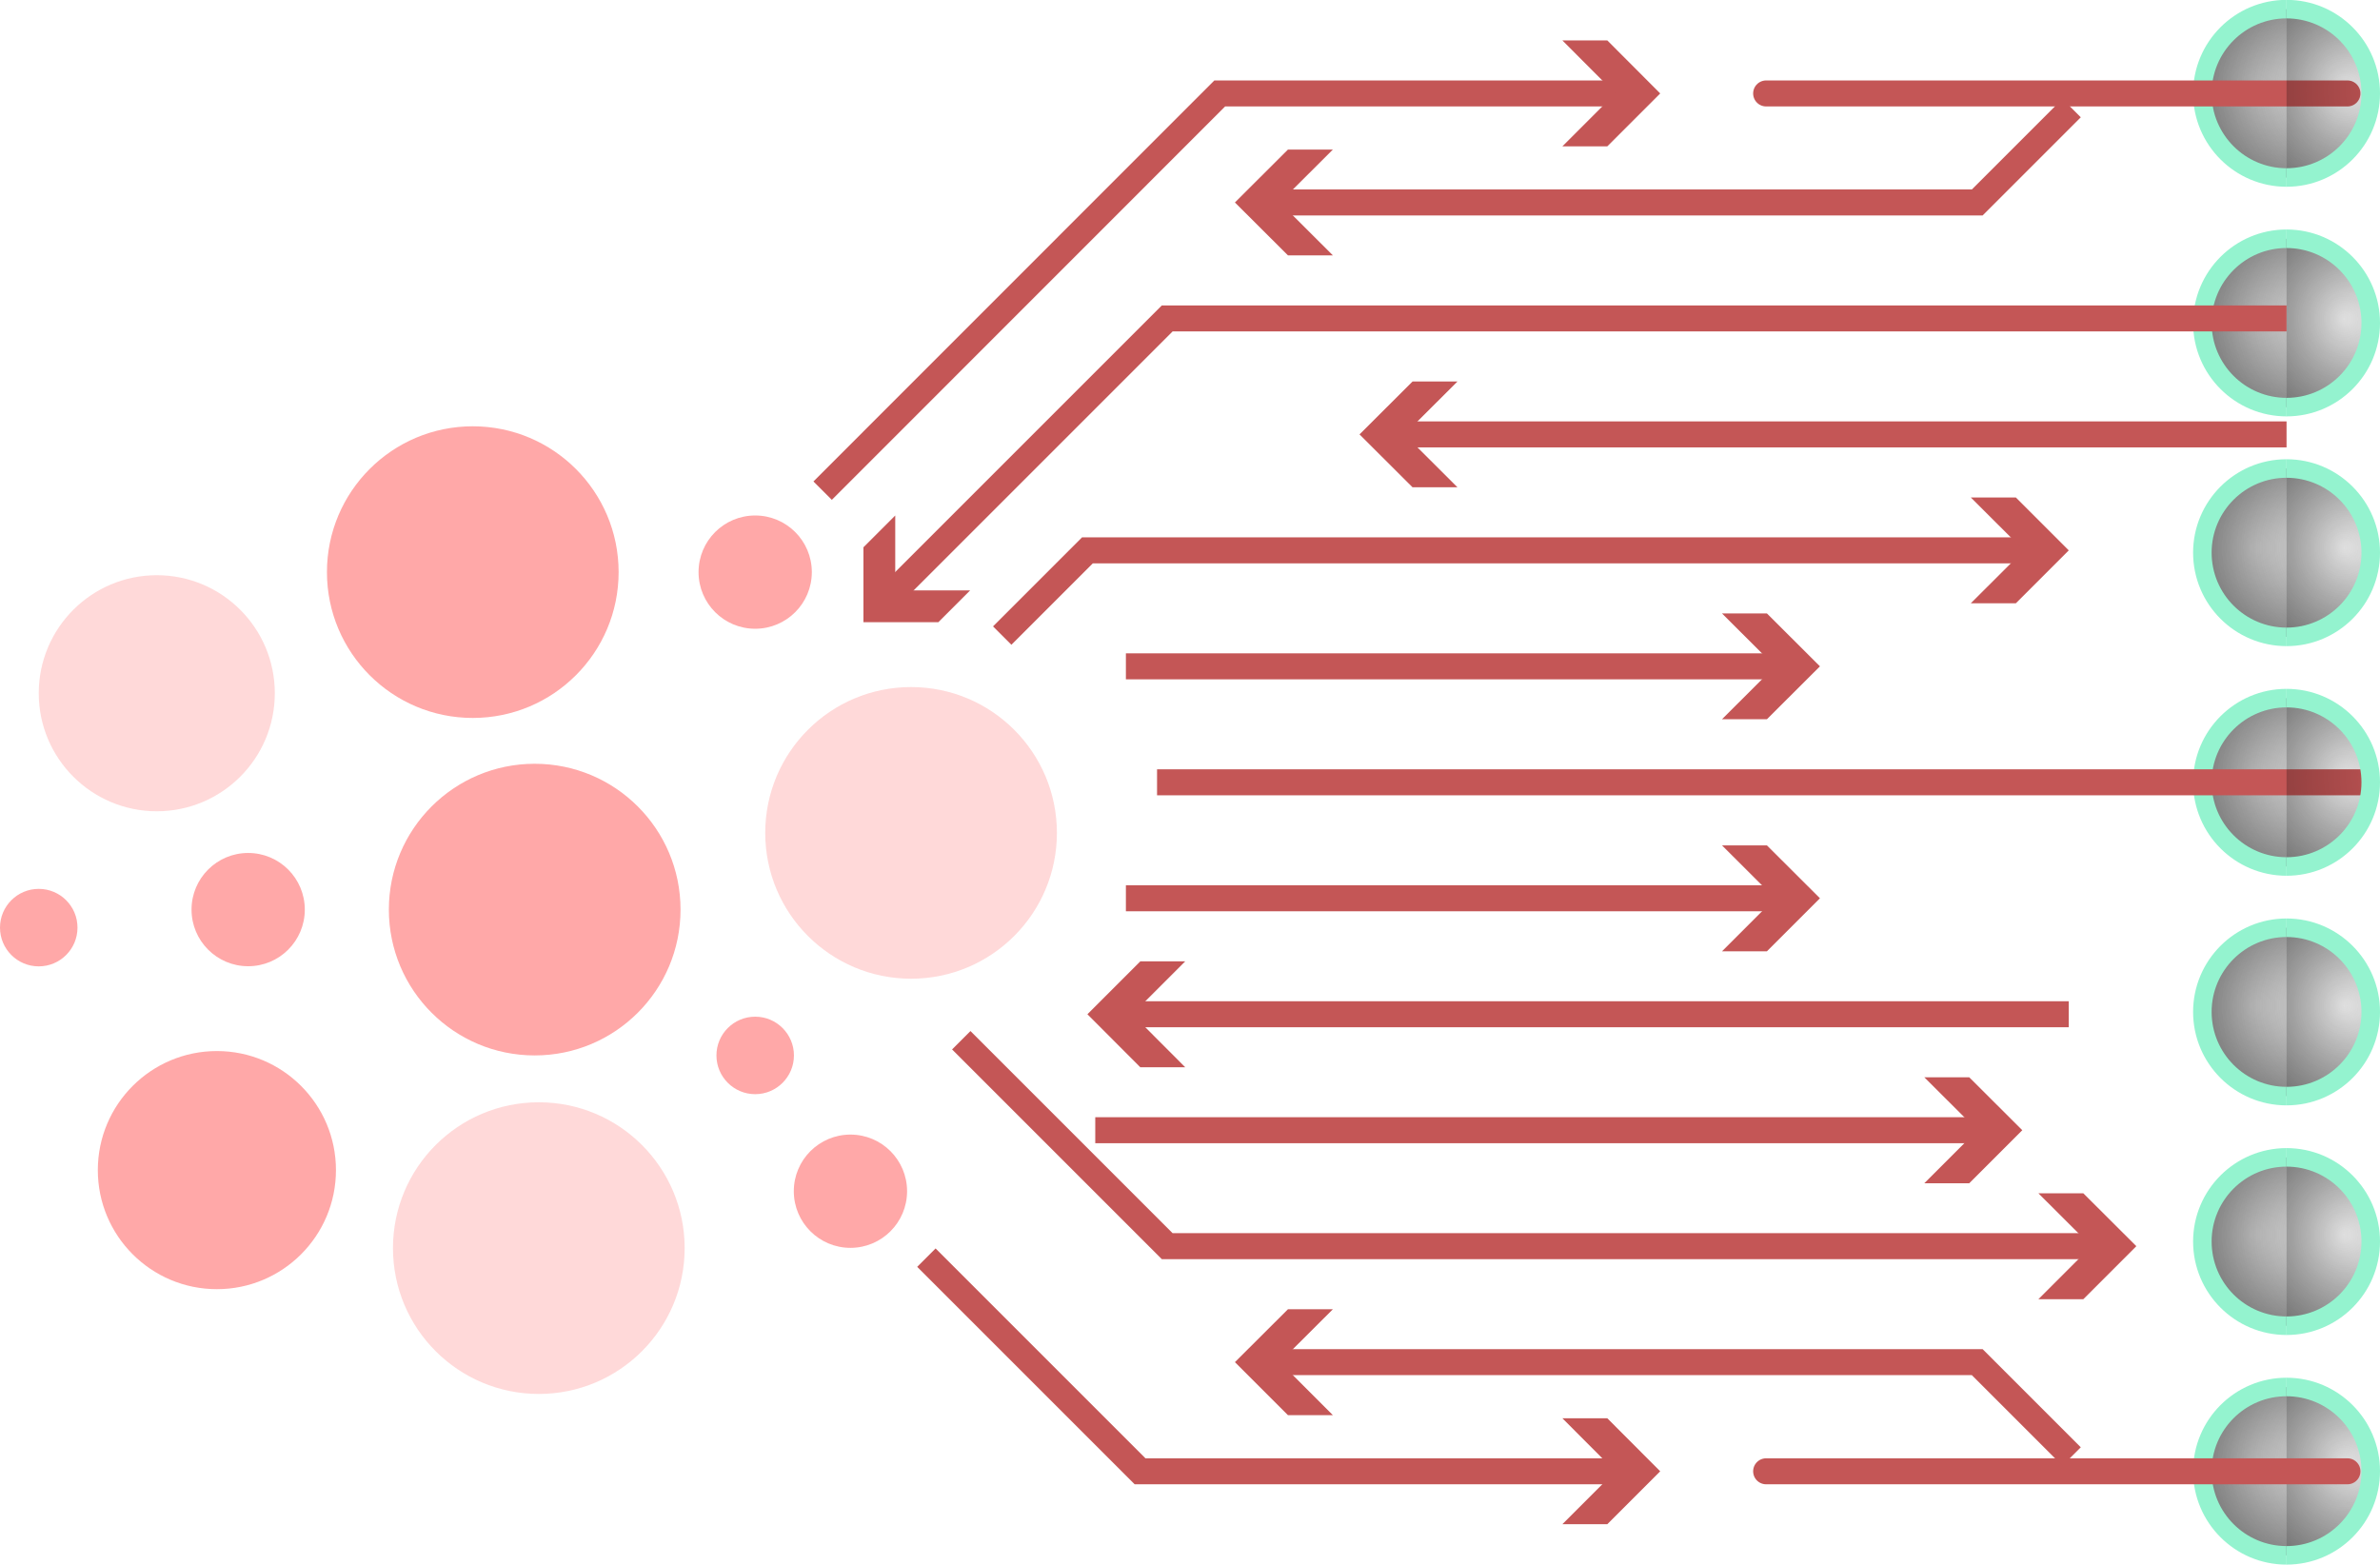 <?xml version="1.0" encoding="UTF-8"?>
<svg id="Layer_2" data-name="Layer 2" xmlns="http://www.w3.org/2000/svg" xmlns:xlink="http://www.w3.org/1999/xlink" viewBox="0 0 184.9 121.56">
  <defs>
    <style>
      .cls-1 {
        fill: url(#radial-gradient-7);
      }

      .cls-2 {
        fill: url(#radial-gradient-6);
      }

      .cls-3 {
        fill: url(#radial-gradient-5);
      }

      .cls-4 {
        fill: url(#radial-gradient-4);
      }

      .cls-5 {
        fill: url(#radial-gradient-9);
      }

      .cls-6 {
        fill: url(#radial-gradient-8);
      }

      .cls-7 {
        fill: url(#radial-gradient-3);
      }

      .cls-8 {
        fill: url(#radial-gradient-2);
      }

      .cls-9, .cls-10, .cls-11, .cls-12, .cls-13, .cls-14, .cls-15, .cls-16, .cls-17, .cls-18, .cls-19, .cls-20, .cls-21, .cls-22, .cls-23, .cls-24 {
        stroke-miterlimit: 10;
      }

      .cls-9, .cls-24 {
        fill: none;
        stroke: #c45656;
        stroke-width: 2.02px;
      }

      .cls-25 {
        fill: #c45656;
      }

      .cls-10 {
        fill: url(#radial-gradient-19);
      }

      .cls-10, .cls-11, .cls-12, .cls-13, .cls-14, .cls-15, .cls-16, .cls-17, .cls-18, .cls-19, .cls-20, .cls-21, .cls-22, .cls-23 {
        stroke: #94f3cf;
        stroke-width: 1.44px;
      }

      .cls-11 {
        fill: url(#radial-gradient-18);
      }

      .cls-12 {
        fill: url(#radial-gradient-15);
      }

      .cls-13 {
        fill: url(#radial-gradient-17);
      }

      .cls-14 {
        fill: url(#radial-gradient-14);
      }

      .cls-15 {
        fill: url(#radial-gradient-16);
      }

      .cls-16 {
        fill: url(#radial-gradient-22);
      }

      .cls-17 {
        fill: url(#radial-gradient-24);
      }

      .cls-18 {
        fill: url(#radial-gradient-20);
      }

      .cls-19 {
        fill: url(#radial-gradient-26);
      }

      .cls-20 {
        fill: url(#radial-gradient-23);
      }

      .cls-21 {
        fill: url(#radial-gradient-21);
      }

      .cls-22 {
        fill: url(#radial-gradient-27);
      }

      .cls-23 {
        fill: url(#radial-gradient-25);
      }

      .cls-26 {
        fill: url(#radial-gradient);
      }

      .cls-27 {
        fill: #ffa8a8;
      }

      .cls-28 {
        fill: #ffd9d9;
      }

      .cls-29 {
        fill: url(#radial-gradient-12);
      }

      .cls-30 {
        fill: url(#radial-gradient-13);
      }

      .cls-31 {
        fill: url(#radial-gradient-10);
      }

      .cls-32 {
        fill: url(#radial-gradient-11);
      }

      .cls-24 {
        stroke-linecap: round;
      }
    </style>
    <radialGradient id="radial-gradient" cx="2707.13" cy="15.02" fx="2707.13" fy="15.02" r="13.54" gradientTransform="translate(2699.73 -6.98) rotate(-180) scale(.93 -.93)" gradientUnits="userSpaceOnUse">
      <stop offset="0" stop-color="#000" stop-opacity="0"/>
      <stop offset="1" stop-color="#000" stop-opacity=".3"/>
    </radialGradient>
    <radialGradient id="radial-gradient-2" cy="34.15" fy="34.15" r="13.54" xlink:href="#radial-gradient"/>
    <radialGradient id="radial-gradient-3" cy="34.15" fy="34.15" r="13.54" xlink:href="#radial-gradient"/>
    <radialGradient id="radial-gradient-4" cy="53.27" fy="53.27" r="13.54" xlink:href="#radial-gradient"/>
    <radialGradient id="radial-gradient-5" cy="53.27" fy="53.27" r="13.54" xlink:href="#radial-gradient"/>
    <radialGradient id="radial-gradient-6" cy="72.4" fy="72.4" r="13.54" xlink:href="#radial-gradient"/>
    <radialGradient id="radial-gradient-7" cy="72.4" fy="72.4" r="13.54" xlink:href="#radial-gradient"/>
    <radialGradient id="radial-gradient-8" cy="91.52" fy="91.52" r="13.54" xlink:href="#radial-gradient"/>
    <radialGradient id="radial-gradient-9" cy="91.52" fy="91.52" r="13.54" xlink:href="#radial-gradient"/>
    <radialGradient id="radial-gradient-10" cy="110.65" fy="110.65" r="13.54" xlink:href="#radial-gradient"/>
    <radialGradient id="radial-gradient-11" cy="110.65" fy="110.65" r="13.54" xlink:href="#radial-gradient"/>
    <radialGradient id="radial-gradient-12" cy="129.77" fy="129.77" r="13.54" xlink:href="#radial-gradient"/>
    <radialGradient id="radial-gradient-13" cy="129.77" fy="129.77" r="13.54" xlink:href="#radial-gradient"/>
    <radialGradient id="radial-gradient-14" cx="299.71" cy="15.02" fx="299.71" fy="15.02" r="12.64" gradientTransform="translate(-103.5 -6.98) scale(.93)" xlink:href="#radial-gradient"/>
    <radialGradient id="radial-gradient-15" cx="299.71" cy="34.15" fx="299.71" fy="34.15" r="12.64" gradientTransform="translate(-103.5 -6.98) scale(.93)" xlink:href="#radial-gradient"/>
    <radialGradient id="radial-gradient-16" cx="299.71" cy="53.27" fx="299.71" fy="53.27" r="12.64" gradientTransform="translate(-103.5 -6.98) scale(.93)" xlink:href="#radial-gradient"/>
    <radialGradient id="radial-gradient-17" cx="299.71" cy="72.4" fx="299.71" fy="72.4" r="12.64" gradientTransform="translate(-103.5 -6.98) scale(.93)" xlink:href="#radial-gradient"/>
    <radialGradient id="radial-gradient-18" cx="299.71" cy="91.52" fx="299.71" fy="91.52" r="12.64" gradientTransform="translate(-103.5 -6.98) scale(.93)" xlink:href="#radial-gradient"/>
    <radialGradient id="radial-gradient-19" cx="299.71" cy="110.65" fx="299.71" fy="110.65" r="12.64" gradientTransform="translate(-103.5 -6.98) scale(.93)" xlink:href="#radial-gradient"/>
    <radialGradient id="radial-gradient-20" cx="299.71" cy="129.77" fx="299.71" fy="129.77" r="12.64" gradientTransform="translate(-103.5 -6.98) scale(.93)" xlink:href="#radial-gradient"/>
    <radialGradient id="radial-gradient-21" cx="2701.78" fx="2701.78" r="12.64" xlink:href="#radial-gradient"/>
    <radialGradient id="radial-gradient-22" cx="2701.78" cy="34.15" fx="2701.78" fy="34.15" r="12.64" xlink:href="#radial-gradient"/>
    <radialGradient id="radial-gradient-23" cx="2701.78" cy="53.27" fx="2701.78" fy="53.27" r="12.64" xlink:href="#radial-gradient"/>
    <radialGradient id="radial-gradient-24" cx="2701.78" cy="91.52" fx="2701.78" fy="91.52" r="12.64" xlink:href="#radial-gradient"/>
    <radialGradient id="radial-gradient-25" cx="2701.78" cy="110.65" fx="2701.78" fy="110.65" r="12.64" xlink:href="#radial-gradient"/>
    <radialGradient id="radial-gradient-26" cx="2701.78" cy="129.77" fx="2701.78" fy="129.77" r="12.64" xlink:href="#radial-gradient"/>
    <radialGradient id="radial-gradient-27" cx="2701.78" cy="72.4" fx="2701.78" fy="72.4" r="12.64" xlink:href="#radial-gradient"/>
  </defs>
  <g id="main">
    <g>
      <circle class="cls-26" cx="177.64" cy="7.26" r="6.54"/>
      <circle class="cls-26" cx="177.64" cy="7.26" r="6.54"/>
      <circle class="cls-8" cx="177.64" cy="25.1" r="6.54"/>
      <circle class="cls-7" cx="177.64" cy="25.1" r="6.54"/>
      <circle class="cls-4" cx="177.64" cy="42.94" r="6.54"/>
      <circle class="cls-3" cx="177.64" cy="42.94" r="6.54"/>
      <circle class="cls-2" cx="177.64" cy="60.78" r="6.54"/>
      <circle class="cls-1" cx="177.64" cy="60.78" r="6.54"/>
      <circle class="cls-6" cx="177.64" cy="78.62" r="6.54"/>
      <circle class="cls-5" cx="177.64" cy="78.62" r="6.54"/>
      <circle class="cls-31" cx="177.64" cy="96.47" r="6.54"/>
      <circle class="cls-32" cx="177.64" cy="96.47" r="6.54"/>
      <circle class="cls-29" cx="177.64" cy="114.31" r="6.54"/>
      <circle class="cls-30" cx="177.64" cy="114.31" r="6.54"/>
      <path class="cls-14" d="M177.64,13.79c-3.61,0-6.54-2.93-6.54-6.54s2.93-6.54,6.54-6.54"/>
      <path class="cls-12" d="M177.64,31.63c-3.61,0-6.54-2.93-6.54-6.54s2.93-6.54,6.54-6.54"/>
      <path class="cls-15" d="M177.64,49.48c-3.61,0-6.54-2.93-6.54-6.54s2.93-6.54,6.54-6.54"/>
      <path class="cls-13" d="M177.64,67.32c-3.61,0-6.54-2.93-6.54-6.54s2.93-6.54,6.54-6.54"/>
      <path class="cls-11" d="M177.64,85.16c-3.61,0-6.54-2.93-6.54-6.54s2.93-6.54,6.54-6.54"/>
      <path class="cls-10" d="M177.64,103c-3.61,0-6.54-2.93-6.54-6.54s2.93-6.54,6.54-6.54"/>
      <path class="cls-18" d="M177.64,120.84c-3.61,0-6.54-2.93-6.54-6.54s2.93-6.54,6.54-6.54"/>
      <circle class="cls-27" cx="66.07" cy="92.55" r="4.4"/>
      <circle class="cls-27" cx="58.67" cy="44.45" r="4.4"/>
      <circle class="cls-27" cx="58.67" cy="82" r="3.01"/>
      <circle class="cls-27" cx="3.01" cy="72.07" r="3.01"/>
      <circle class="cls-27" cx="19.28" cy="70.67" r="4.4"/>
      <circle class="cls-28" cx="41.86" cy="96.97" r="11.33"/>
      <circle class="cls-27" cx="41.54" cy="70.67" r="11.33"/>
      <circle class="cls-28" cx="70.78" cy="64.71" r="11.33"/>
      <circle class="cls-27" cx="16.85" cy="90.91" r="9.25"/>
      <circle class="cls-28" cx="12.18" cy="53.86" r="9.17"/>
      <circle class="cls-27" cx="36.73" cy="44.45" r="11.33"/>
      <line class="cls-24" x1="137.21" y1="7.26" x2="182.37" y2="7.26"/>
      <g>
        <polyline class="cls-9" points="63.91 38.12 94.76 7.26 126.21 7.26"/>
        <polygon class="cls-25" points="121.38 11.37 125.49 7.26 121.38 3.14 124.87 3.14 128.98 7.26 124.87 11.37 121.38 11.37"/>
      </g>
      <path class="cls-21" d="M177.64,13.79c3.61,0,6.54-2.93,6.54-6.54,0-3.61-2.93-6.54-6.54-6.54"/>
      <path class="cls-16" d="M177.64,31.63c3.61,0,6.54-2.93,6.54-6.54,0-3.61-2.93-6.54-6.54-6.54"/>
      <path class="cls-20" d="M177.64,49.48c3.61,0,6.54-2.93,6.54-6.54,0-3.61-2.93-6.54-6.54-6.54"/>
      <path class="cls-17" d="M177.64,85.16c3.61,0,6.54-2.93,6.54-6.54,0-3.61-2.93-6.54-6.54-6.54"/>
      <path class="cls-23" d="M177.64,103c3.61,0,6.54-2.93,6.54-6.54,0-3.61-2.93-6.54-6.54-6.54"/>
      <path class="cls-19" d="M177.64,120.84c3.61,0,6.54-2.93,6.54-6.54,0-3.61-2.93-6.54-6.54-6.54"/>
      <line class="cls-9" x1="89.89" y1="60.78" x2="184.18" y2="60.78"/>
      <g>
        <line class="cls-9" x1="87.47" y1="51.77" x2="138.61" y2="51.77"/>
        <polygon class="cls-25" points="133.78 55.88 137.9 51.77 133.78 47.66 137.27 47.66 141.39 51.77 137.27 55.88 133.78 55.88"/>
      </g>
      <g>
        <polyline class="cls-9" points="77.86 49.38 84.48 42.76 157.95 42.76"/>
        <polygon class="cls-25" points="153.11 46.87 157.23 42.76 153.11 38.65 156.61 38.65 160.72 42.76 156.61 46.87 153.11 46.87"/>
      </g>
      <g>
        <line class="cls-9" x1="177.64" y1="33.75" x2="108.4" y2="33.75"/>
        <polygon class="cls-25" points="113.23 29.64 109.11 33.75 113.23 37.86 109.74 37.86 105.62 33.75 109.74 29.64 113.23 29.64"/>
      </g>
      <g>
        <polyline class="cls-9" points="177.64 24.74 90.68 24.74 69.04 46.38"/>
        <polygon class="cls-25" points="69.55 40.05 69.55 45.87 75.37 45.87 72.9 48.34 67.08 48.34 67.08 42.52 69.55 40.05"/>
      </g>
      <g>
        <polyline class="cls-9" points="160.94 8.4 153.61 15.73 98.72 15.73"/>
        <polygon class="cls-25" points="103.55 11.62 99.43 15.73 103.55 19.84 100.06 19.84 95.94 15.73 100.06 11.62 103.55 11.62"/>
      </g>
      <line class="cls-24" x1="137.21" y1="114.31" x2="182.37" y2="114.31"/>
      <g>
        <polyline class="cls-9" points="71.97 97.71 88.57 114.31 126.21 114.31"/>
        <polygon class="cls-25" points="121.38 118.42 125.49 114.31 121.38 110.19 124.87 110.19 128.98 114.31 124.87 118.42 121.38 118.42"/>
      </g>
      <g>
        <line class="cls-9" x1="87.47" y1="69.79" x2="138.61" y2="69.79"/>
        <polygon class="cls-25" points="133.78 73.91 137.9 69.79 133.78 65.68 137.27 65.68 141.39 69.79 137.27 73.91 133.78 73.91"/>
      </g>
      <g>
        <line class="cls-9" x1="87.25" y1="78.8" x2="160.72" y2="78.8"/>
        <polygon class="cls-25" points="92.08 82.92 87.97 78.8 92.08 74.69 88.59 74.69 84.48 78.8 88.59 82.92 92.08 82.92"/>
      </g>
      <g>
        <line class="cls-9" x1="85.09" y1="87.81" x2="154.33" y2="87.81"/>
        <polygon class="cls-25" points="149.5 91.93 153.62 87.81 149.5 83.7 152.99 83.7 157.11 87.81 152.99 91.93 149.5 91.93"/>
      </g>
      <g>
        <polyline class="cls-9" points="163.19 96.82 90.68 96.82 74.68 80.82"/>
        <polygon class="cls-25" points="158.36 92.71 162.48 96.82 158.36 100.94 161.85 100.94 165.97 96.82 161.85 92.71 158.36 92.71"/>
      </g>
      <g>
        <polyline class="cls-9" points="160.94 113.16 153.61 105.83 98.72 105.83"/>
        <polygon class="cls-25" points="103.55 101.72 99.43 105.83 103.55 109.95 100.06 109.95 95.94 105.83 100.06 101.72 103.55 101.72"/>
      </g>
      <path class="cls-22" d="M177.64,67.32c3.61,0,6.54-2.93,6.54-6.54,0-3.61-2.93-6.54-6.54-6.54"/>
    </g>
  </g>
</svg>